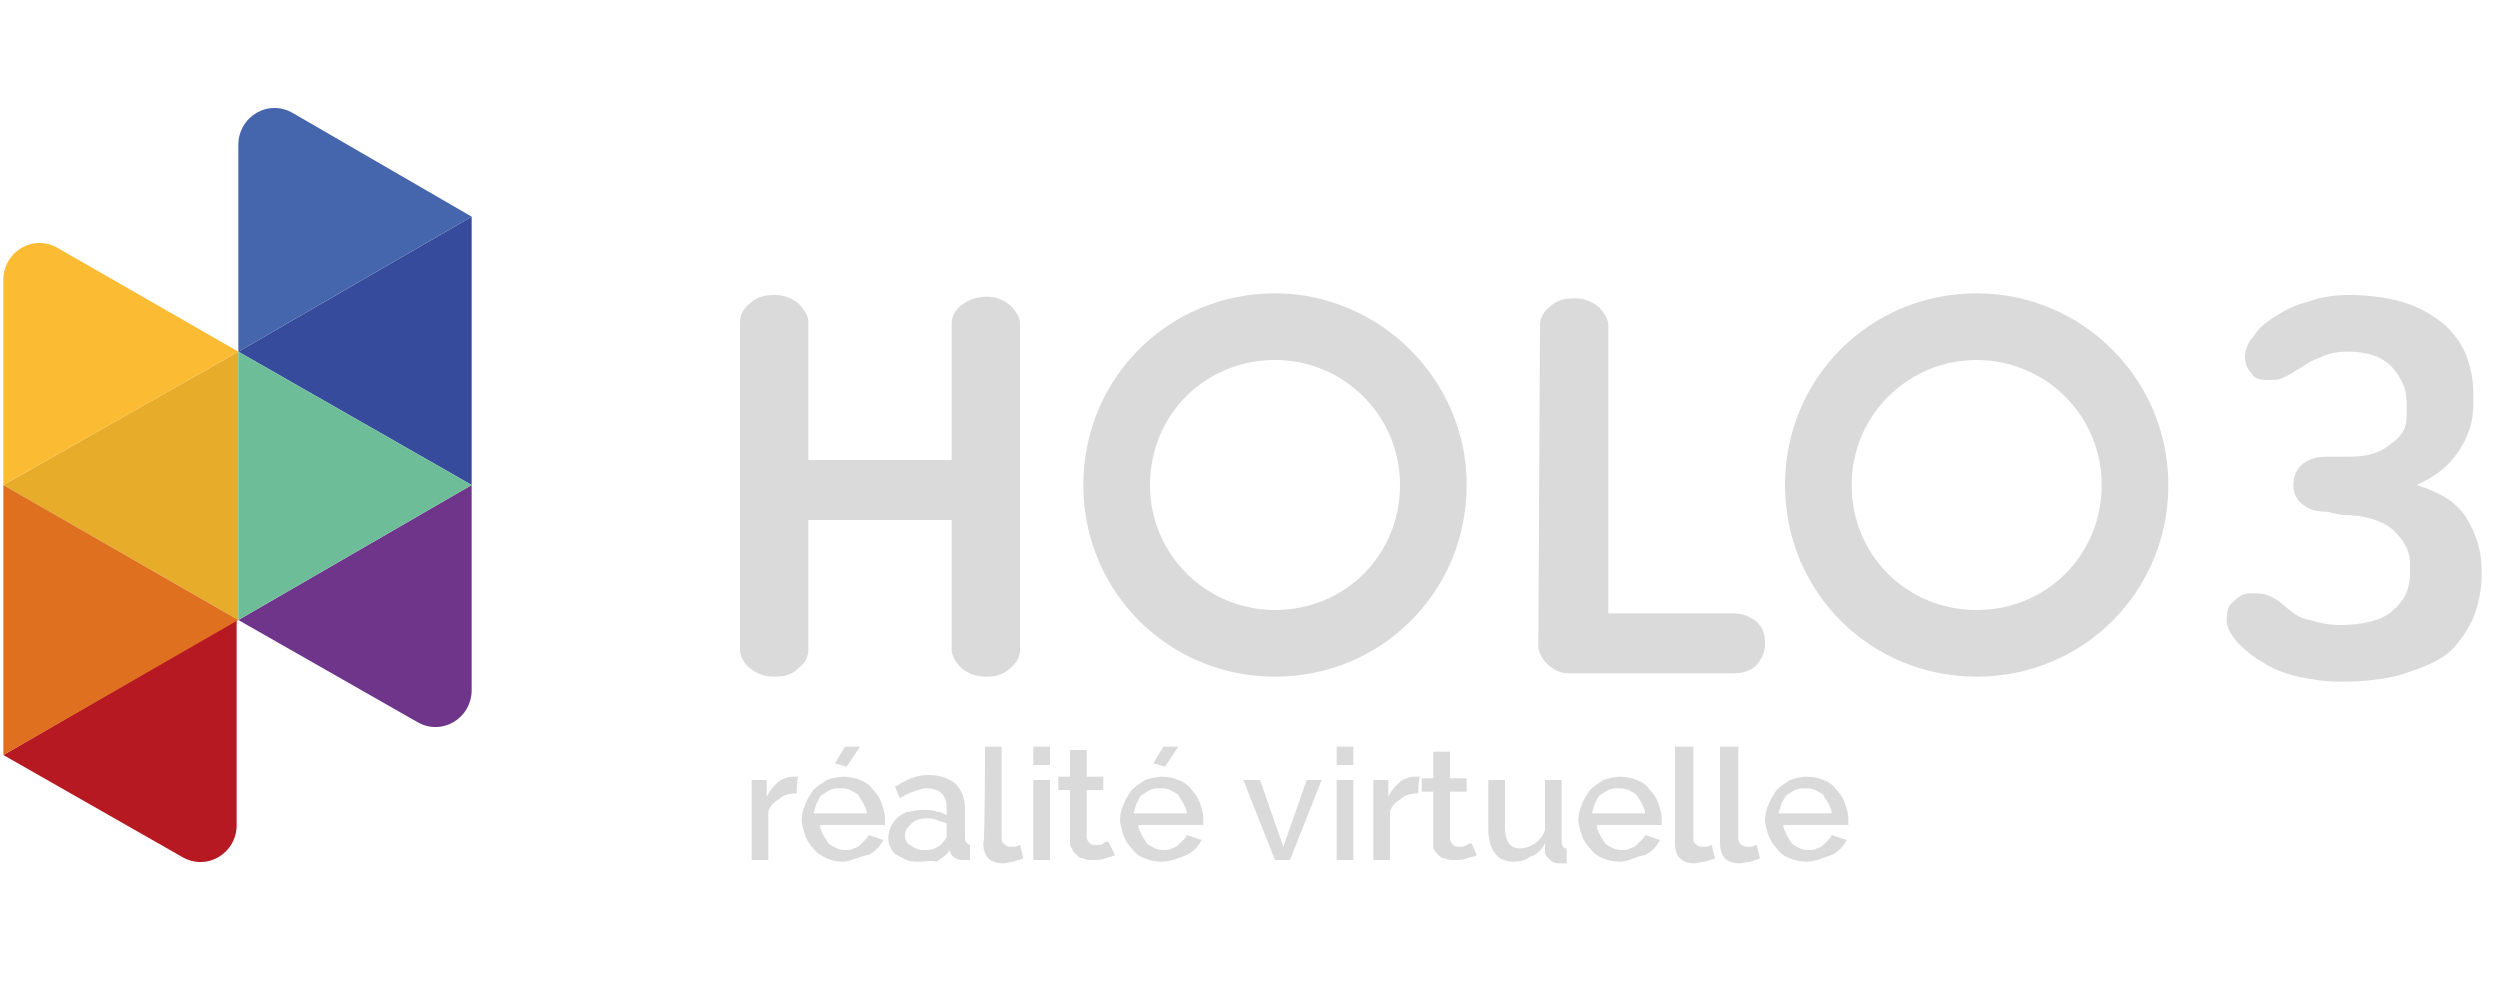 <?xml version="1.0" encoding="utf-8"?>
<!-- Generator: Adobe Illustrator 21.1.0, SVG Export Plug-In . SVG Version: 6.00 Build 0)  -->
<svg width="150px" height="60px" version="1.1" id="Calque_1" xmlns="http://www.w3.org/2000/svg" xmlns:xlink="http://www.w3.org/1999/xlink" x="0px" y="0px"
	 viewBox="0 0 150 60" style="enable-background:new 0 0 150 60;" xml:space="preserve">
<style type="text/css">
	.st0{fill:#B71923;}
	.st1{fill:#364B9B;}
	.st2{fill:#E7AC29;}
	.st3{fill:#4565AD;}
	.st4{fill:#6E358B;}
	.st5{fill:#6CBD98;}
	.st6{fill:#DE701F;}
	.st7{fill:#FBBC33;}
	.st8{fill:#DADADA;}
</style>
<path class="st0" d="M0.2,45.3L0.2,45.3l14-8.1v12.3c0,1.7-1.8,2.8-3.3,1.9L0.2,45.3z"/>
<polygon class="st1" points="28.3,13 28.3,29.1 28.3,29.1 14.3,21.1 14.3,21.1 "/>
<polygon class="st2" points="14.3,21.1 14.3,37.2 14.3,37.2 0.2,29.1 0.2,29.1 "/>
<path class="st3" d="M14.3,8.7c0-1.7,1.8-2.8,3.3-1.9L28.3,13l0,0l-14,8.1V8.7z"/>
<path class="st4" d="M14.3,37.2l14-8.1v12.3c0,1.7-1.8,2.8-3.3,1.9L14.3,37.2z"/>
<polygon class="st5" points="14.3,37.2 14.3,21.1 14.3,21.1 28.3,29.1 28.3,29.1 "/>
<polygon class="st6" points="0.2,45.3 0.2,29.1 0.2,29.1 14.3,37.2 14.3,37.2 "/>
<path class="st7" d="M14.3,21.1L14.3,21.1L0.2,29.1V16.8c0-1.7,1.8-2.8,3.3-1.9L14.3,21.1z"/>
<path class="st8" d="M57.1,31.2h-8.6V39c0,0.4-0.2,0.8-0.6,1.1c-0.4,0.4-0.9,0.5-1.4,0.5c-0.7,0-1.1-0.2-1.5-0.5s-0.6-0.8-0.6-1.1
	V19.3c0-0.4,0.2-0.8,0.6-1.1c0.4-0.4,0.9-0.5,1.5-0.5c0.6,0,1,0.2,1.4,0.5c0.4,0.4,0.6,0.8,0.6,1.1v8.3h8.6v-8.2
	c0-0.4,0.2-0.8,0.6-1.1s0.9-0.5,1.5-0.5c0.6,0,1,0.2,1.4,0.5c0.4,0.4,0.6,0.8,0.6,1.1V39c0,0.4-0.2,0.8-0.6,1.1
	c-0.4,0.4-0.9,0.5-1.4,0.5c-0.7,0-1.1-0.2-1.5-0.5c-0.4-0.4-0.6-0.8-0.6-1.1V31.2z"/>
<path class="st8" d="M92.4,19.5c0-0.4,0.2-0.8,0.6-1.1c0.4-0.4,0.9-0.5,1.5-0.5c0.6,0,1,0.2,1.4,0.5c0.4,0.4,0.6,0.8,0.6,1.1v17.3
	h7.4c0.7,0,1.1,0.2,1.5,0.5c0.4,0.4,0.5,0.8,0.5,1.3c0,0.6-0.2,0.9-0.5,1.3c-0.4,0.4-0.9,0.5-1.5,0.5h-9.7c-0.6,0-1-0.2-1.4-0.6
	c-0.3-0.3-0.5-0.7-0.5-1L92.4,19.5L92.4,19.5z"/>
<path class="st8" d="M139.6,30.7c-0.6,0-1-0.1-1.4-0.4c-0.4-0.3-0.6-0.7-0.6-1.2s0.2-1,0.6-1.3c0.4-0.3,0.9-0.4,1.4-0.4h1.4
	c1,0,1.8-0.2,2.5-0.8c0.7-0.5,0.9-1,0.9-1.7v-0.7c0-0.9-0.3-1.5-0.9-2.2c-0.6-0.6-1.4-0.9-2.6-0.9c-0.7,0-1.2,0.1-1.8,0.4
	c-0.6,0.2-0.9,0.5-1.3,0.7c-0.4,0.3-0.7,0.4-0.9,0.5c-0.2,0.1-0.5,0.1-0.9,0.1s-0.8-0.1-0.9-0.4c-0.3-0.3-0.4-0.6-0.4-1
	c0-0.4,0.2-0.9,0.5-1.2c0.3-0.5,0.8-0.9,1.3-1.2c0.6-0.4,1.2-0.7,2-0.9c0.8-0.3,1.6-0.4,2.5-0.4c1.3,0,2.5,0.2,3.4,0.5
	c0.9,0.3,1.7,0.8,2.3,1.3c0.6,0.6,1,1.1,1.3,1.9c0.3,0.8,0.4,1.5,0.4,2.3v0.6c0,1-0.3,1.9-0.9,2.8c-0.6,0.9-1.4,1.5-2.5,2
	c1.3,0.4,2.4,1,3,2s0.9,2,0.9,3.1v0.2c0,0.8-0.1,1.5-0.4,2.4c-0.3,0.8-0.7,1.4-1.3,2.1c-0.6,0.6-1.4,1-2.6,1.4
	c-1,0.4-2.5,0.6-4.1,0.6c-0.9,0-1.7-0.1-2.6-0.3c-0.9-0.2-1.6-0.5-2.2-0.9c-0.7-0.4-1.1-0.8-1.5-1.2c-0.4-0.5-0.6-0.9-0.6-1.3
	c0-0.5,0.1-0.9,0.4-1.1c0.3-0.3,0.6-0.5,1-0.5c0.4,0,0.8,0,1,0.1c0.3,0.1,0.7,0.3,1,0.6c0.5,0.4,0.9,0.8,1.6,0.9
	c0.6,0.2,1.2,0.3,1.8,0.3c1.4,0,2.6-0.3,3.2-0.9c0.7-0.6,1-1.3,1-2.2v-0.6c0-0.8-0.4-1.4-1-2c-0.7-0.6-1.8-0.9-3.1-0.9L139.6,30.7
	L139.6,30.7z"/>
<path class="st8" d="M76.5,21.6c4.1,0,7.5,3.3,7.5,7.5s-3.3,7.5-7.5,7.5c-4.1,0-7.5-3.3-7.5-7.5S72.3,21.6,76.5,21.6 M76.5,17.6
	c-6.4,0-11.5,5.1-11.5,11.5s5.1,11.5,11.5,11.5c6.4,0,11.5-5.1,11.5-11.5S82.7,17.6,76.5,17.6L76.5,17.6z"/>
<path class="st8" d="M118.6,21.6c4.1,0,7.5,3.3,7.5,7.5s-3.3,7.5-7.5,7.5c-4.2,0-7.5-3.3-7.5-7.5S114.5,21.6,118.6,21.6 M118.6,17.6
	c-6.4,0-11.5,5.1-11.5,11.5s5.1,11.5,11.5,11.5c6.4,0,11.5-5.1,11.5-11.5S124.9,17.6,118.6,17.6L118.6,17.6z"/>
<g>
	<path class="st8" d="M47.8,47.6c-0.4,0-0.8,0.1-1,0.3c-0.3,0.2-0.6,0.4-0.7,0.8v2.9h-1v-4.8H46v1c0.2-0.4,0.4-0.6,0.7-0.9
		c0.3-0.2,0.6-0.3,0.9-0.3c0.1,0,0.1,0,0.2,0h0.1C47.8,46.7,47.8,47.6,47.8,47.6z"/>
	<path class="st8" d="M50.6,51.7c-0.4,0-0.8-0.1-1-0.2s-0.6-0.3-0.8-0.6c-0.2-0.2-0.4-0.5-0.5-0.8c-0.1-0.3-0.2-0.7-0.2-0.9
		c0-0.3,0.1-0.7,0.2-0.9c0.1-0.3,0.3-0.6,0.5-0.9c0.2-0.2,0.5-0.4,0.8-0.6c0.3-0.1,0.7-0.2,1-0.2s0.8,0.1,1,0.2
		c0.3,0.1,0.6,0.3,0.8,0.6c0.2,0.2,0.4,0.5,0.5,0.8c0.1,0.3,0.2,0.6,0.2,0.9c0,0.1,0,0.2,0,0.2c0,0.1,0,0.1,0,0.2h-3.9
		c0,0.2,0.1,0.4,0.2,0.6c0.1,0.2,0.2,0.3,0.3,0.5c0.1,0.1,0.3,0.2,0.5,0.3c0.2,0.1,0.4,0.1,0.6,0.1c0.1,0,0.3,0,0.4-0.1
		c0.1,0,0.3-0.1,0.4-0.2c0.1-0.1,0.2-0.2,0.3-0.3s0.2-0.2,0.2-0.3l0.9,0.3c-0.2,0.4-0.5,0.7-0.9,0.9C51.5,51.4,51,51.7,50.6,51.7z
		 M52,48.8c0-0.2-0.1-0.4-0.2-0.6c-0.1-0.2-0.2-0.3-0.3-0.5c-0.1-0.1-0.3-0.2-0.5-0.3c-0.2-0.1-0.4-0.1-0.6-0.1
		c-0.2,0-0.4,0-0.6,0.1c-0.2,0.1-0.3,0.2-0.5,0.3c-0.1,0.1-0.2,0.3-0.3,0.5c-0.1,0.2-0.1,0.4-0.2,0.6H52z M50.8,46l-0.7-0.2l0.6-1
		h0.9L50.8,46z"/>
	<path class="st8" d="M55.1,51.7c-0.2,0-0.5,0-0.7-0.1c-0.2-0.1-0.4-0.2-0.6-0.3s-0.3-0.3-0.4-0.5c-0.1-0.2-0.1-0.4-0.1-0.6
		s0.1-0.5,0.2-0.7c0.1-0.2,0.3-0.4,0.4-0.5c0.2-0.1,0.4-0.3,0.7-0.3c0.3-0.1,0.6-0.1,0.9-0.1c0.2,0,0.5,0,0.7,0.1
		c0.2,0,0.4,0.1,0.6,0.2v-0.4c0-0.4-0.1-0.7-0.3-0.9c-0.2-0.2-0.5-0.3-0.9-0.3c-0.3,0-0.5,0.1-0.8,0.2c-0.3,0.1-0.5,0.2-0.8,0.4
		l-0.3-0.7c0.7-0.4,1.2-0.7,2-0.7c0.7,0,1.2,0.2,1.6,0.5c0.4,0.4,0.6,0.9,0.6,1.5v1.8c0,0.2,0.1,0.3,0.3,0.4v0.9c-0.1,0-0.2,0-0.3,0
		c-0.1,0-0.1,0-0.2,0c-0.2,0-0.4-0.1-0.5-0.2c-0.1-0.1-0.2-0.2-0.2-0.4V51c-0.2,0.3-0.5,0.5-0.8,0.7C55.9,51.6,55.5,51.7,55.1,51.7z
		 M55.4,51c0.3,0,0.5,0,0.7-0.1c0.2-0.1,0.4-0.2,0.5-0.4c0.1-0.1,0.2-0.2,0.2-0.4v-0.7c-0.2-0.1-0.4-0.1-0.6-0.2
		c-0.2-0.1-0.4-0.1-0.6-0.1c-0.4,0-0.7,0.1-0.9,0.3c-0.2,0.2-0.4,0.4-0.4,0.7s0.1,0.5,0.3,0.6C54.9,50.9,55.1,51,55.4,51z"/>
	<path class="st8" d="M59.1,44.8h1v5.4c0,0.2,0,0.3,0.1,0.4c0.1,0.1,0.2,0.2,0.4,0.2c0.1,0,0.2,0,0.3,0c0.1,0,0.2-0.1,0.3-0.1
		l0.2,0.8c-0.2,0.1-0.3,0.1-0.6,0.2c-0.2,0-0.4,0.1-0.6,0.1c-0.4,0-0.7-0.1-0.9-0.3c-0.2-0.2-0.3-0.5-0.3-0.9
		C59.1,50.6,59.1,44.8,59.1,44.8z"/>
	<path class="st8" d="M62,45.9v-1.1h1v1.1H62z M62,51.6v-4.8h1v4.8H62z"/>
	<path class="st8" d="M66.9,51.3c-0.1,0.1-0.3,0.1-0.6,0.2c-0.2,0.1-0.5,0.1-0.8,0.1c-0.2,0-0.3,0-0.5-0.1c-0.2,0-0.3-0.1-0.4-0.2
		c-0.1-0.1-0.2-0.2-0.3-0.4c-0.1-0.1-0.1-0.3-0.1-0.5v-3h-0.7v-0.8h0.7v-1.6h1v1.6h1v0.8h-1v2.8c0,0.2,0.1,0.3,0.2,0.4
		c0.1,0.1,0.2,0.1,0.4,0.1c0.1,0,0.3,0,0.4-0.1c0.1-0.1,0.2-0.1,0.3-0.1L66.9,51.3z"/>
	<path class="st8" d="M69.7,51.7c-0.4,0-0.8-0.1-1-0.2c-0.3-0.1-0.6-0.3-0.8-0.6c-0.2-0.2-0.4-0.5-0.5-0.8c-0.1-0.3-0.2-0.7-0.2-0.9
		c0-0.3,0.1-0.7,0.2-0.9c0.1-0.3,0.3-0.6,0.5-0.9c0.2-0.2,0.5-0.4,0.8-0.6c0.3-0.1,0.7-0.2,1-0.2c0.4,0,0.8,0.1,1,0.2
		c0.3,0.1,0.6,0.3,0.8,0.6c0.2,0.2,0.4,0.5,0.5,0.8c0.1,0.3,0.2,0.6,0.2,0.9c0,0.1,0,0.2,0,0.2c0,0.1,0,0.1,0,0.2h-3.9
		c0,0.2,0.1,0.4,0.2,0.6s0.2,0.3,0.3,0.5c0.1,0.1,0.3,0.2,0.5,0.3c0.2,0.1,0.4,0.1,0.6,0.1c0.1,0,0.3,0,0.4-0.1
		c0.1,0,0.3-0.1,0.4-0.2c0.1-0.1,0.2-0.2,0.3-0.3c0.1-0.1,0.2-0.2,0.2-0.3l0.9,0.3c-0.2,0.4-0.5,0.7-0.9,0.9
		C70.7,51.5,70.2,51.7,69.7,51.7z M71.2,48.8c0-0.2-0.1-0.4-0.2-0.6c-0.1-0.2-0.2-0.3-0.3-0.5c-0.1-0.1-0.3-0.2-0.5-0.3
		c-0.2-0.1-0.4-0.1-0.6-0.1c-0.2,0-0.4,0-0.6,0.1s-0.3,0.2-0.5,0.3c-0.1,0.1-0.2,0.3-0.3,0.5c-0.1,0.2-0.1,0.4-0.2,0.6H71.2z
		 M69.9,46l-0.7-0.2l0.6-1h0.9L69.9,46z"/>
	<path class="st8" d="M76.5,51.6l-1.9-4.8h1l1.4,4l1.4-4h0.9l-1.9,4.8H76.5z"/>
	<path class="st8" d="M80.2,45.9v-1.1h1v1.1H80.2z M80.2,51.6v-4.8h1v4.8H80.2z"/>
	<path class="st8" d="M85.1,47.6c-0.4,0-0.8,0.1-1,0.3c-0.3,0.2-0.6,0.4-0.7,0.8v2.9h-1v-4.8h0.9v1c0.2-0.4,0.4-0.6,0.7-0.9
		c0.3-0.2,0.6-0.3,0.9-0.3c0.1,0,0.1,0,0.2,0h0.1C85.1,46.7,85.1,47.6,85.1,47.6z"/>
	<path class="st8" d="M88.6,51.3c-0.1,0.1-0.3,0.1-0.6,0.2c-0.2,0.1-0.5,0.1-0.8,0.1c-0.2,0-0.3,0-0.5-0.1c-0.2,0-0.3-0.1-0.4-0.2
		c-0.1-0.1-0.2-0.2-0.3-0.4c0,0,0-0.2,0-0.4v-3h-0.7v-0.8h0.7v-1.6h1v1.6h1v0.8h-1v2.8c0,0.2,0.1,0.3,0.2,0.4
		c0.1,0.1,0.2,0.1,0.4,0.1c0.1,0,0.3,0,0.4-0.1c0.1-0.1,0.2-0.1,0.3-0.1L88.6,51.3z"/>
	<path class="st8" d="M90.8,51.7c-0.5,0-0.9-0.2-1.1-0.5c-0.3-0.4-0.4-0.9-0.4-1.5v-2.9h1v2.8c0,0.9,0.3,1.3,0.9,1.3
		c0.3,0,0.6-0.1,0.9-0.3c0.3-0.2,0.5-0.5,0.6-0.8v-3h1v3.7c0,0.1,0,0.2,0.1,0.3c0,0.1,0.1,0.1,0.2,0.1v0.9c-0.1,0-0.2,0-0.3,0
		c-0.1,0-0.1,0-0.2,0c-0.2,0-0.4-0.1-0.5-0.2c-0.2-0.2-0.3-0.3-0.3-0.5v-0.5c-0.2,0.4-0.5,0.7-0.9,0.8
		C91.6,51.6,91.2,51.7,90.8,51.7z"/>
	<path class="st8" d="M97.2,51.7c-0.4,0-0.8-0.1-1-0.2c-0.3-0.1-0.6-0.3-0.8-0.6c-0.2-0.2-0.4-0.5-0.5-0.8c-0.1-0.3-0.2-0.7-0.2-0.9
		c0-0.3,0.1-0.7,0.2-0.9c0.1-0.3,0.3-0.6,0.5-0.9c0.2-0.2,0.5-0.4,0.8-0.6c0.3-0.1,0.7-0.2,1-0.2c0.4,0,0.8,0.1,1,0.2
		c0.3,0.1,0.6,0.3,0.8,0.6c0.2,0.2,0.4,0.5,0.5,0.8c0.1,0.3,0.2,0.6,0.2,0.9c0,0.1,0,0.2,0,0.2c0,0.1,0,0.1,0,0.2h-3.9
		c0,0.2,0.1,0.4,0.2,0.6c0.1,0.2,0.2,0.3,0.3,0.5c0.1,0.1,0.3,0.2,0.5,0.3c0.2,0.1,0.4,0.1,0.6,0.1c0.1,0,0.3,0,0.4-0.1
		c0.1,0,0.3-0.1,0.4-0.2c0.1-0.1,0.2-0.2,0.3-0.3c0.1-0.1,0.2-0.2,0.2-0.3l0.9,0.3c-0.2,0.4-0.5,0.7-0.9,0.9
		C98.1,51.4,97.7,51.7,97.2,51.7z M98.7,48.8c0-0.2-0.1-0.4-0.2-0.6c-0.1-0.2-0.2-0.3-0.3-0.5c-0.1-0.1-0.3-0.2-0.5-0.3
		s-0.4-0.1-0.6-0.1c-0.2,0-0.4,0-0.6,0.1c-0.2,0.1-0.3,0.2-0.5,0.3c-0.1,0.1-0.2,0.3-0.3,0.5c-0.1,0.2-0.1,0.4-0.2,0.6H98.7z"/>
	<path class="st8" d="M100.6,44.8h1v5.4c0,0.2,0,0.3,0.1,0.4c0.1,0.1,0.2,0.2,0.4,0.2c0.1,0,0.2,0,0.3,0s0.2-0.1,0.3-0.1l0.2,0.8
		c-0.2,0.1-0.3,0.1-0.6,0.2c-0.2,0-0.4,0.1-0.6,0.1c-0.4,0-0.7-0.1-0.9-0.3c-0.2-0.2-0.3-0.5-0.3-0.9V44.8z"/>
	<path class="st8" d="M103.3,44.8h1v5.4c0,0.2,0,0.3,0.1,0.4s0.2,0.2,0.4,0.2c0.1,0,0.2,0,0.3,0s0.2-0.1,0.3-0.1l0.2,0.8
		c-0.2,0.1-0.3,0.1-0.6,0.2c-0.2,0-0.4,0.1-0.6,0.1c-0.4,0-0.7-0.1-0.9-0.3c-0.2-0.2-0.3-0.5-0.3-0.9V44.8z"/>
	<path class="st8" d="M108.4,51.7c-0.4,0-0.8-0.1-1-0.2c-0.3-0.1-0.6-0.3-0.8-0.6c-0.2-0.2-0.4-0.5-0.5-0.8s-0.2-0.7-0.2-0.9
		c0-0.3,0.1-0.7,0.2-0.9c0.1-0.3,0.3-0.6,0.5-0.9c0.2-0.2,0.5-0.4,0.8-0.6c0.3-0.1,0.7-0.2,1-0.2c0.4,0,0.8,0.1,1,0.2
		c0.3,0.1,0.6,0.3,0.8,0.6c0.2,0.2,0.4,0.5,0.5,0.8s0.2,0.6,0.2,0.9c0,0.1,0,0.2,0,0.2c0,0.1,0,0.1,0,0.2H107c0,0.2,0.1,0.4,0.2,0.6
		c0.1,0.2,0.2,0.3,0.3,0.5c0.1,0.1,0.3,0.2,0.5,0.3c0.2,0.1,0.4,0.1,0.6,0.1c0.1,0,0.3,0,0.4-0.1c0.1,0,0.3-0.1,0.4-0.2
		c0.1-0.1,0.2-0.2,0.3-0.3c0.1-0.1,0.2-0.2,0.2-0.3l0.9,0.3c-0.2,0.4-0.5,0.7-0.9,0.9C109.3,51.5,108.9,51.7,108.4,51.7z
		 M109.9,48.8c0-0.2-0.1-0.4-0.2-0.6c-0.1-0.2-0.2-0.3-0.3-0.5c-0.1-0.1-0.3-0.2-0.5-0.3c-0.2-0.1-0.4-0.1-0.6-0.1
		c-0.2,0-0.4,0-0.6,0.1c-0.2,0.1-0.3,0.2-0.5,0.3c-0.1,0.1-0.2,0.3-0.3,0.5c-0.1,0.2-0.1,0.4-0.2,0.6H109.9z"/>
</g>
</svg>

